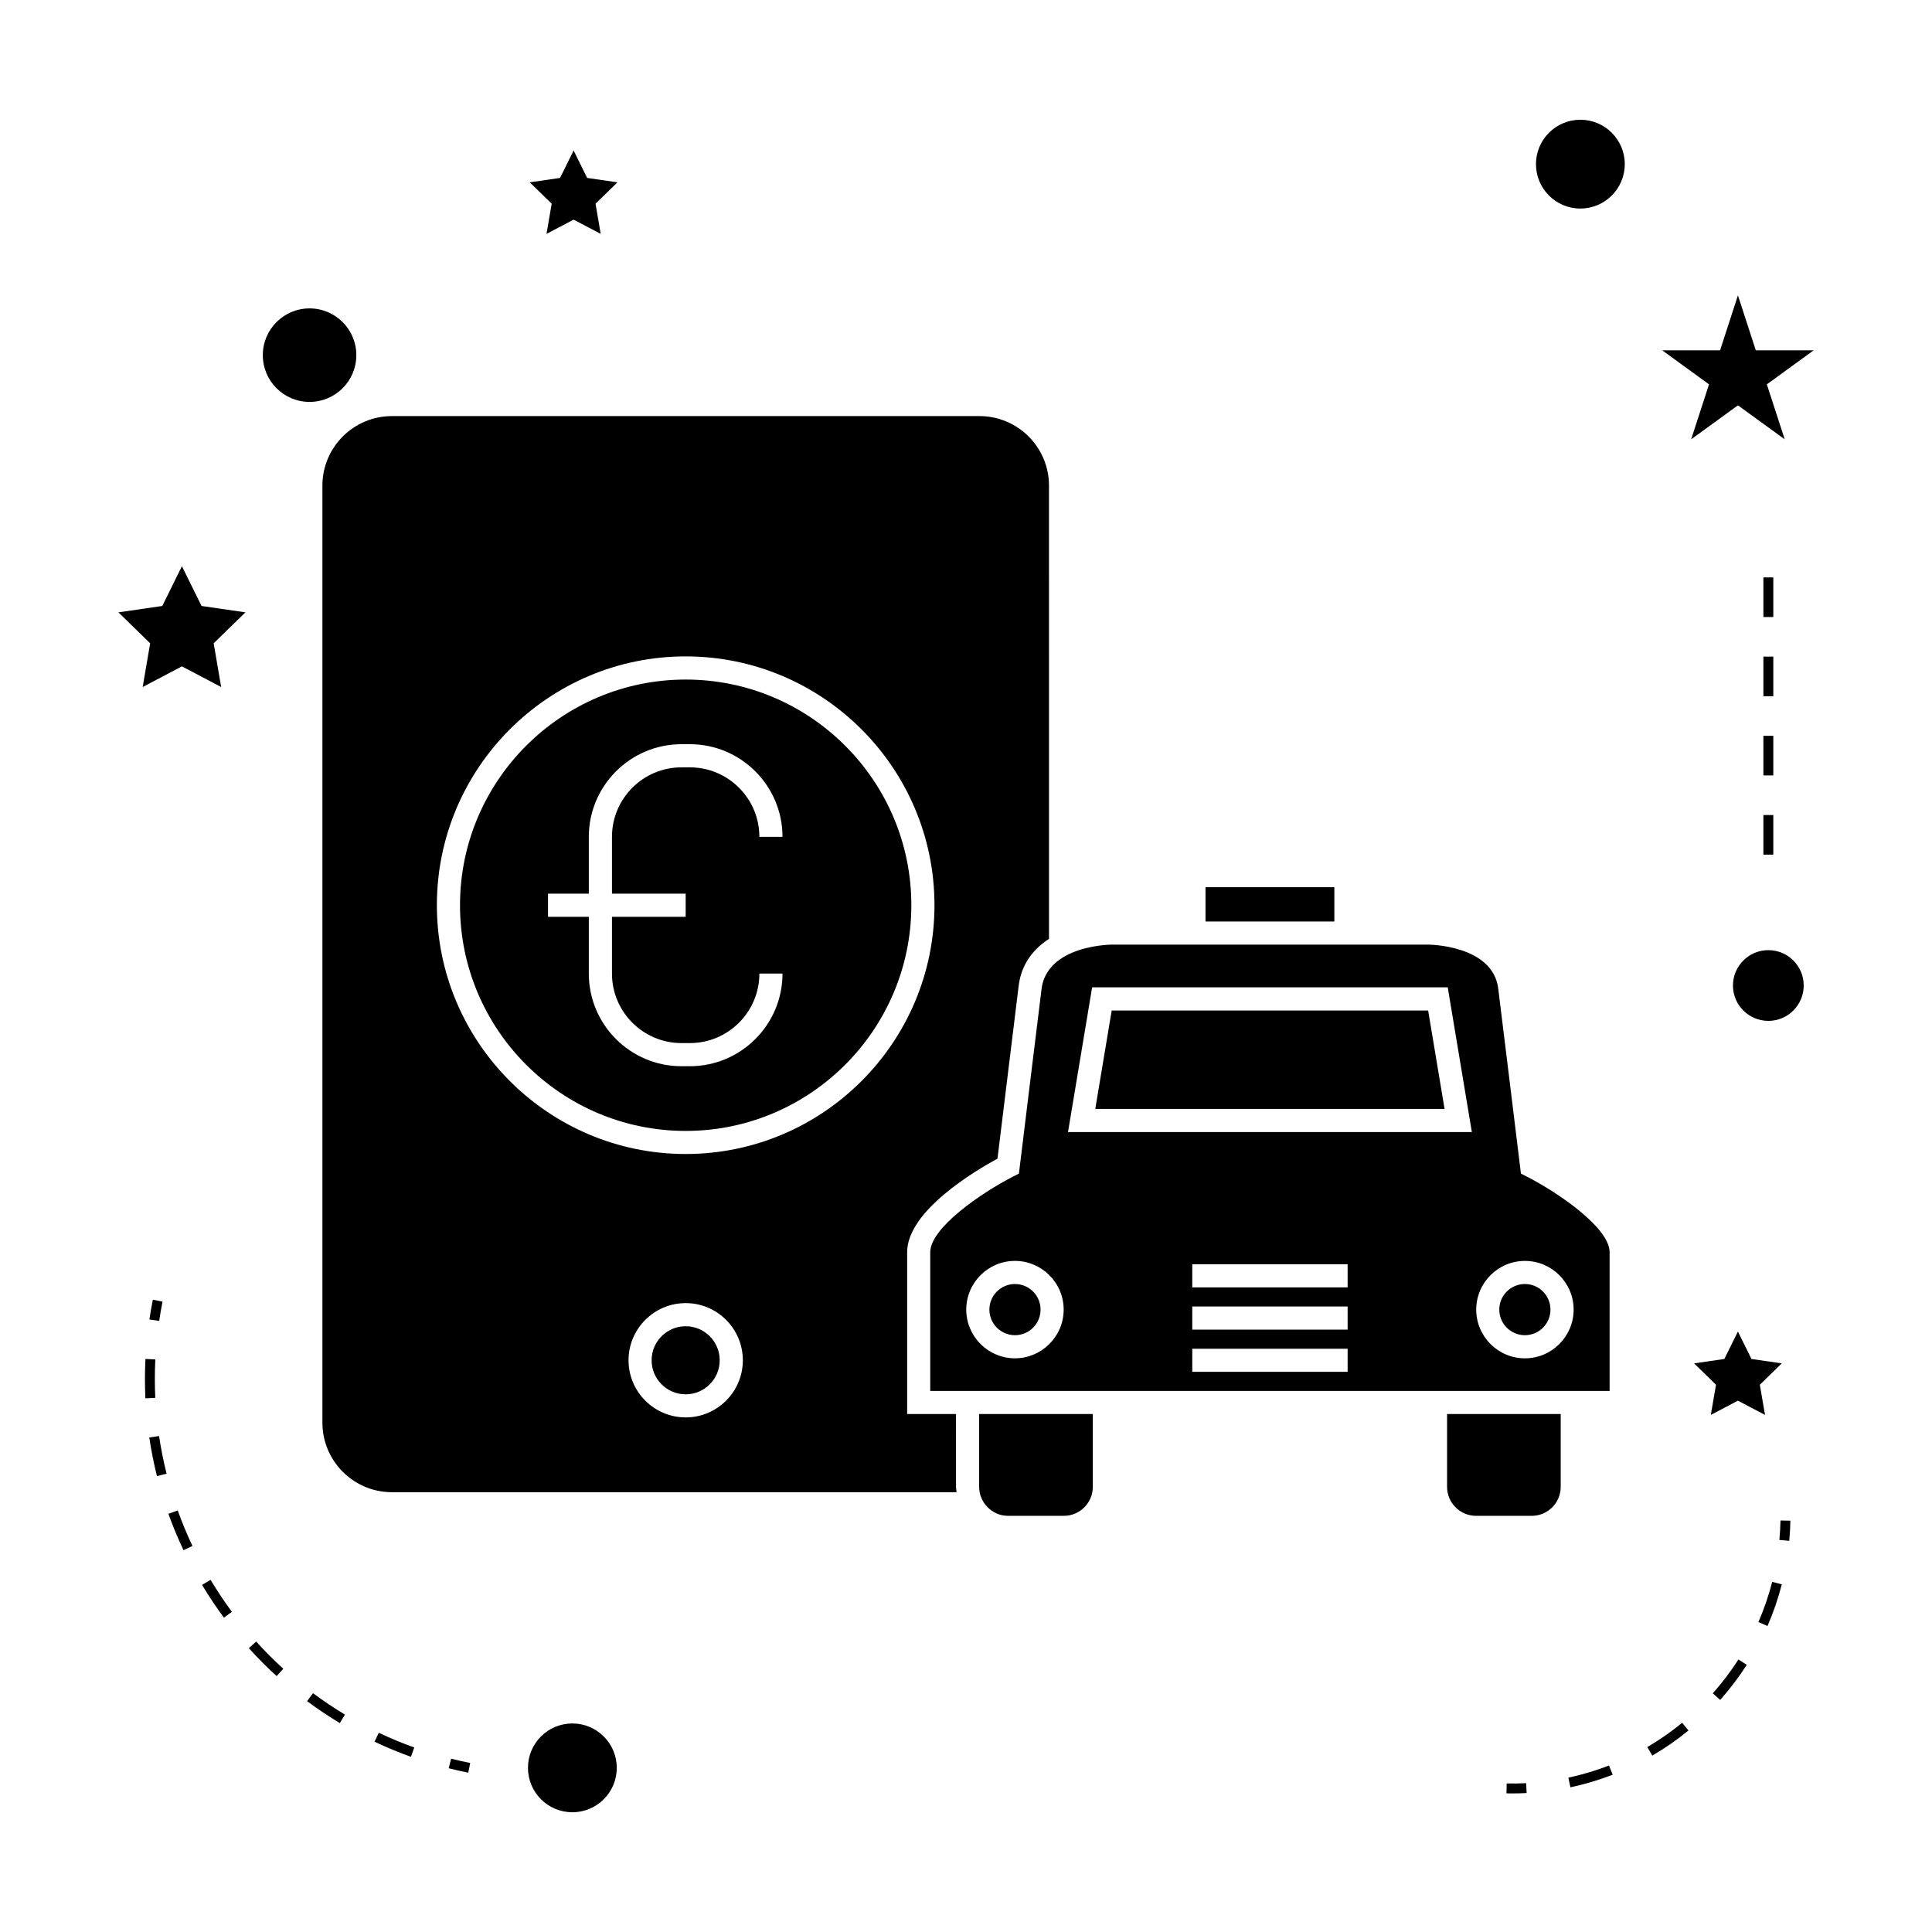 <?xml version="1.0" encoding="UTF-8"?>
<!-- Uploaded to: SVG Repo, www.svgrepo.com, Generator: SVG Repo Mixer Tools -->
<svg fill="#000000" width="800px" height="800px" version="1.1" viewBox="144 144 512 512" xmlns="http://www.w3.org/2000/svg">
 <g>
  <path d="m325.71 324.09c-32.98 0-59.805 26.828-59.805 59.805 0 32.98 26.828 59.812 59.805 59.812 32.98 0 59.805-26.832 59.805-59.812 0.004-32.98-26.824-59.805-59.805-59.805zm0 56.742v6.125h-19.531v15.055c0 10.156 8.262 18.414 18.414 18.414h2.234c10.156 0 18.414-8.262 18.414-18.414h6.129c0 13.535-11.012 24.547-24.547 24.547h-2.234c-13.535 0-24.547-11.012-24.547-24.547v-15.055h-10.812v-6.125h10.812v-15.062c0-13.535 11.012-24.547 24.547-24.547h2.234c13.535 0 24.547 11.012 24.547 24.547h-6.129c0-10.156-8.262-18.414-18.414-18.414h-2.234c-10.156 0-18.414 8.262-18.414 18.414v15.062z"/>
  <path d="m419.76 491.06c0 3.746-3.035 6.781-6.781 6.781-3.746 0-6.781-3.035-6.781-6.781s3.035-6.781 6.781-6.781c3.746 0 6.781 3.035 6.781 6.781"/>
  <path d="m421.99 518.73h-18.508v19.309c0 0.484 0.051 0.949 0.141 1.41 0.477 2.57 2.242 4.695 4.598 5.68 0.902 0.379 1.895 0.586 2.934 0.586h14.77c4.234 0 7.68-3.441 7.68-7.672v-19.309h-11.613z"/>
  <path d="m527.49 538.04c0 4.231 3.441 7.672 7.68 7.672h14.762c4.234 0 7.672-3.441 7.672-7.672v-19.309h-30.117v19.309z"/>
  <path d="m438.61 411.79-4.352 26.09h92.566l-4.352-26.09z"/>
  <path d="m548.51 455.75-1.449-0.738-0.199-1.617s-4.703-38.547-5.816-47.422c-1.438-11.504-18.27-11.637-18.438-11.637h-84.133c-0.094 0-5.438 0.062-10.359 2.137-2.352 0.992-4.586 2.461-6.125 4.586-0.988 1.355-1.707 2.961-1.953 4.918-1.113 8.875-5.816 47.422-5.816 47.422l-0.199 1.617-1.453 0.738c-8.523 4.352-22.047 13.648-22.047 20.094v36.762h130.83l42.387 0.004h6.824v-36.762c-0.004-6.453-13.527-15.75-22.051-20.102zm-126.52 44.52c-2.332 2.277-5.504 3.695-9.012 3.695-7.121 0-12.91-5.793-12.91-12.91 0-7.117 5.793-12.906 12.91-12.906 3.504 0 6.68 1.418 9.012 3.695 2.398 2.348 3.894 5.602 3.894 9.211s-1.496 6.875-3.894 9.215zm79.145 4.215v3.066h-41.172v-6.125h41.172zm0-11.191v3.066h-41.172v-6.125h41.172zm0-11.184v3.059h-41.172v-6.125h41.172zm-73.016-38.105h-1.086l1.086-6.512 5.305-31.836h94.242l6.391 38.348zm120 59.965c-7.117 0-12.906-5.793-12.906-12.91s5.789-12.906 12.906-12.906c7.117 0 12.91 5.789 12.91 12.906s-5.793 12.91-12.91 12.91z"/>
  <path d="m554.89 491.06c0 3.746-3.035 6.781-6.781 6.781-3.746 0-6.781-3.035-6.781-6.781s3.035-6.781 6.781-6.781c3.746 0 6.781 3.035 6.781 6.781"/>
  <path d="m463.47 379.12h34.145v9.086h-34.145z"/>
  <path d="m397.35 518.73h-12.945v-42.891c0-10.965 18.215-21.684 23.938-24.785 0.898-7.359 4.644-38.047 5.621-45.848 0.73-5.816 3.969-9.773 8.031-12.402l-0.004-120.12c0-10.156-8.262-18.414-18.414-18.414h-155.72c-10.156 0-18.414 8.262-18.414 18.414v248.35c0 10.156 8.262 18.414 18.414 18.414h149.64c-0.047-0.473-0.141-0.93-0.141-1.418zm-71.637 0.898c-8.355 0-15.145-6.789-15.145-15.145 0-8.348 6.789-15.145 15.145-15.145 8.348 0 15.145 6.789 15.145 15.145 0.004 8.352-6.789 15.145-15.145 15.145zm0-69.805c-36.359 0-65.938-29.582-65.938-65.941 0-36.352 29.578-65.93 65.938-65.93 36.359 0 65.93 29.578 65.93 65.93 0.008 36.359-29.57 65.941-65.93 65.941z"/>
  <path d="m334.73 504.49c0 4.981-4.039 9.02-9.023 9.02-4.981 0-9.02-4.039-9.02-9.02 0-4.984 4.039-9.023 9.02-9.023 4.984 0 9.023 4.039 9.023 9.023"/>
  <path d="m307.45 612.5c0 6.5-5.269 11.766-11.766 11.766-6.5 0-11.766-5.266-11.766-11.766 0-6.496 5.266-11.766 11.766-11.766 6.496 0 11.766 5.269 11.766 11.766"/>
  <path d="m192.21 294.05-5.199 10.539-11.629 1.691 8.41 8.199-1.98 11.586 10.398-5.469 10.402 5.469-1.988-11.586 8.418-8.199-11.629-1.691z"/>
  <path d="m288.83 205.98 7.18-3.773 7.18 3.773-1.367-8 5.809-5.66-8.031-1.168-3.59-7.273-3.59 7.273-8.027 1.168 5.809 5.66z"/>
  <path d="m592.95 505.31 5.809 5.664-1.375 7.992 7.18-3.773 7.184 3.773-1.375-7.992 5.809-5.664-8.023-1.168-3.594-7.273-3.59 7.273z"/>
  <path d="m604.57 222.27-4.734 14.574h-15.32l12.391 9.012-4.731 14.566 12.395-9.004 12.395 9.004-4.734-14.566 12.398-9.012h-15.324z"/>
  <path d="m574.58 187.5c0 6.5-5.266 11.766-11.766 11.766-6.496 0-11.766-5.266-11.766-11.766 0-6.496 5.269-11.766 11.766-11.766 6.5 0 11.766 5.269 11.766 11.766"/>
  <path d="m622 405.17c0 5.176-4.195 9.375-9.371 9.375-5.176 0-9.375-4.199-9.375-9.375s4.199-9.371 9.375-9.371c5.176 0 9.371 4.195 9.371 9.371"/>
  <path d="m238.43 238.12c0 6.84-5.551 12.391-12.391 12.391-6.844 0-12.391-5.551-12.391-12.391 0-6.844 5.547-12.391 12.391-12.391 6.84 0 12.391 5.547 12.391 12.391"/>
  <path d="m268.61 611.21c-1.707-0.34-3.391-0.723-5.059-1.141l-0.641 2.539c1.711 0.438 3.438 0.82 5.184 1.172z"/>
  <path d="m183.56 524.95c0.508 3.426 1.195 6.871 2.035 10.234l2.547-0.641c-0.824-3.281-1.496-6.641-1.988-9.977z"/>
  <path d="m244.38 603.2-1.125 2.371c3.133 1.484 6.383 2.832 9.645 4.004l0.887-2.473c-3.18-1.137-6.344-2.449-9.406-3.902z"/>
  <path d="m182.41 509.43c0 1.723 0.043 3.438 0.125 5.144l2.617-0.125c-0.078-1.672-0.117-3.344-0.117-5.019 0-1.715 0.043-3.438 0.125-5.168l-2.617-0.125c-0.09 1.766-0.133 3.535-0.133 5.293z"/>
  <path d="m219.08 586.24c-2.508-2.281-4.93-4.707-7.191-7.215l-1.945 1.758c2.312 2.57 4.797 5.059 7.367 7.398z"/>
  <path d="m195 553.69c-1.453-3.07-2.766-6.234-3.898-9.406l-2.473 0.887c1.164 3.25 2.508 6.496 4 9.645z"/>
  <path d="m199.8 562.67-2.25 1.348c1.777 2.977 3.731 5.898 5.793 8.684l2.109-1.559c-2.012-2.723-3.91-5.57-5.652-8.473z"/>
  <path d="m225.38 594.82c2.793 2.078 5.711 4.035 8.676 5.816l1.355-2.25c-2.891-1.738-5.734-3.648-8.461-5.672z"/>
  <path d="m183.59 493.67 2.594 0.383c0.25-1.699 0.551-3.402 0.891-5.106l-2.57-0.516c-0.348 1.746-0.652 3.488-0.914 5.238z"/>
  <path d="m618.47 547-2.625-0.051c-0.035 1.73-0.133 3.449-0.289 5.148l2.613 0.242c0.164-1.766 0.27-3.539 0.301-5.34z"/>
  <path d="m599.87 594.5c2.586-2.914 4.953-6.047 7.043-9.305l-2.211-1.418c-2.016 3.144-4.297 6.168-6.797 8.973z"/>
  <path d="m589.79 600.56c-2.898 2.379-6.008 4.539-9.238 6.43l1.324 2.266c3.352-1.957 6.574-4.199 9.582-6.664z"/>
  <path d="m610 573.86 2.41 1.043c1.547-3.562 2.824-7.277 3.785-11.043l-2.539-0.652c-0.938 3.637-2.164 7.215-3.656 10.652z"/>
  <path d="m560.18 617.66c3.793-0.809 7.551-1.93 11.184-3.336l-0.949-2.445c-3.5 1.355-7.125 2.434-10.785 3.219z"/>
  <path d="m543.23 619.26c0.504 0.012 1.008 0.016 1.512 0.016 1.285 0 2.562-0.031 3.832-0.102l-0.133-2.617c-1.711 0.09-3.418 0.125-5.16 0.078z"/>
  <path d="m611.32 339h2.625v10.496h-2.625z"/>
  <path d="m611.32 297.02h2.625v10.496h-2.625z"/>
  <path d="m611.32 359.99h2.625v10.496h-2.625z"/>
  <path d="m611.32 318.01h2.625v10.496h-2.625z"/>
 </g>
</svg>